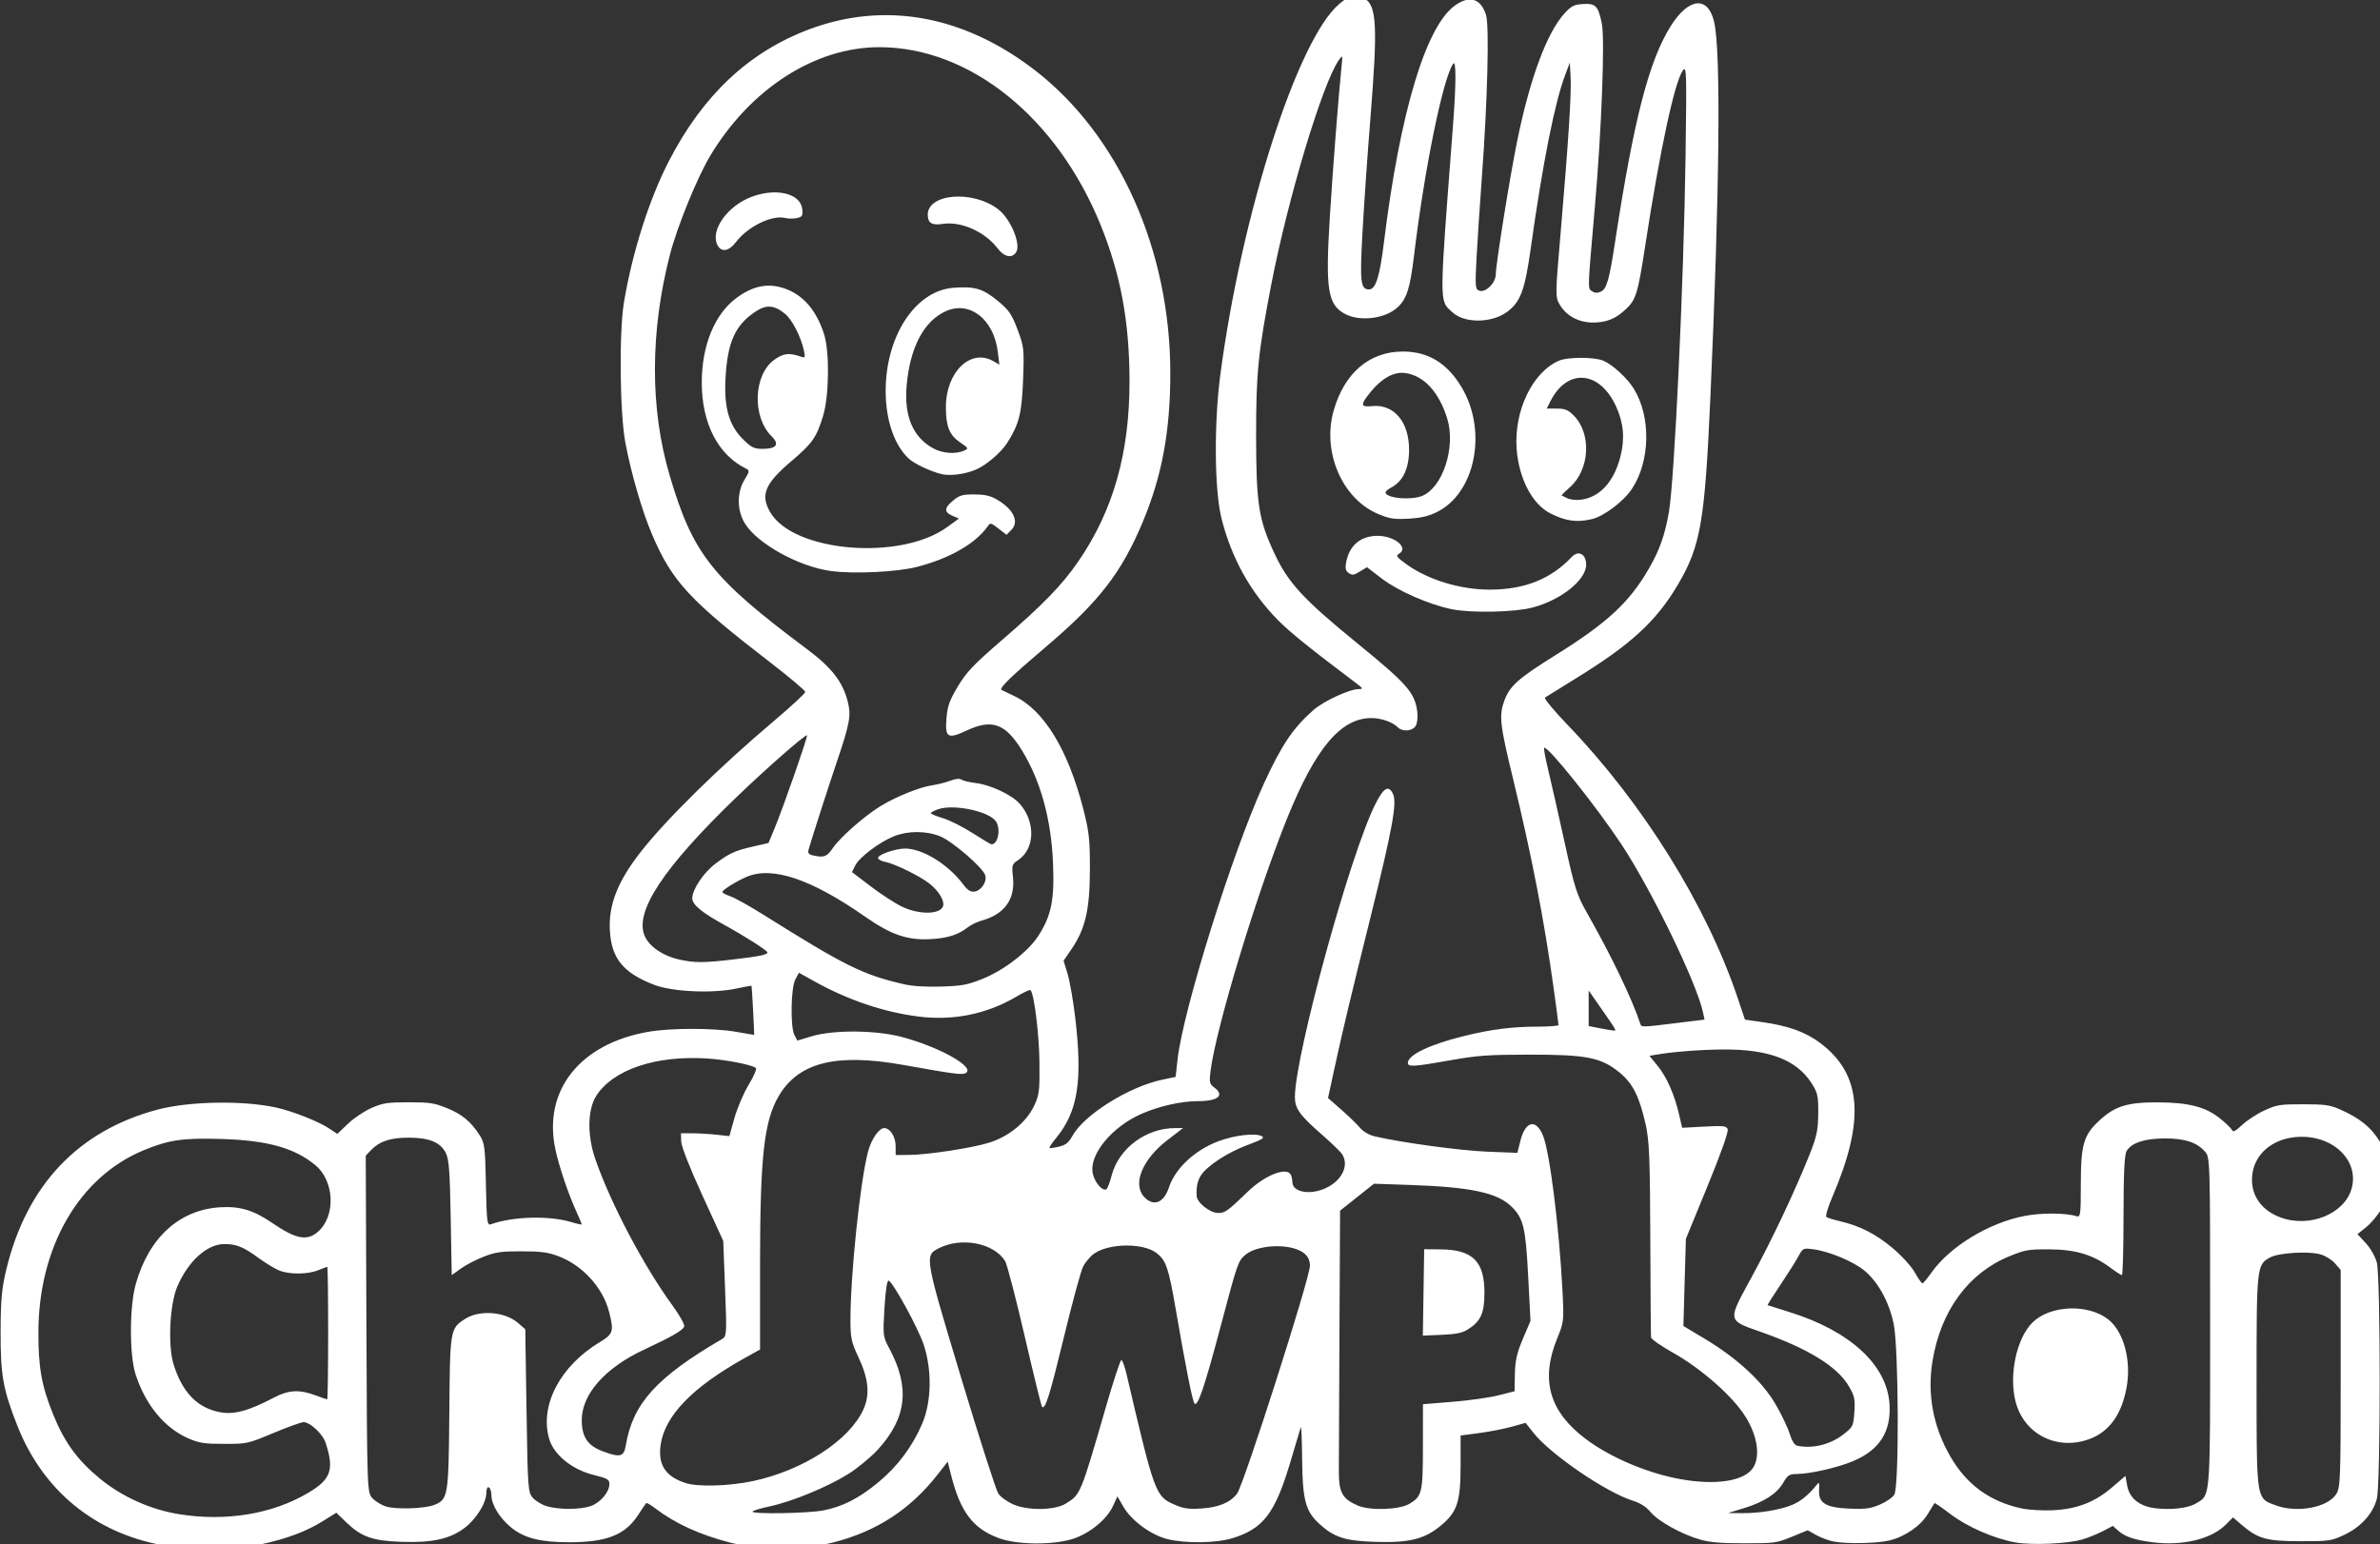 <svg
viewBox="56 99 1643 1066"
  fill="none"
  xmlns="http://www.w3.org/2000/svg"
  aria-hidden="true"
>
<rect x="56" y="99" width="1643" height="1066" fill="#333333" stroke="none"/>
<g clip-path="url(#clip0_8_2)">
<path d="M236.297 1165.17C220.436 1168.6 185.838 1168.98 168.764 1165.92C121.425 1157.43 85.63 1128.08 67.967 1083.3C58.052 1058.15 56.318 1048.42 56.422 1017.94C56.474 996.492 57.22 988.443 60.374 975.39C74.363 917.259 110.054 879.572 164.829 865.061C186.774 859.256 224.059 858.627 246.888 863.703C257.687 866.09 275.766 873.196 282.683 877.756L288.871 881.86L296.238 874.811C300.294 870.937 307.644 866.019 312.567 863.889C320.488 860.472 323.487 860.028 338.047 860.014C352.591 860.014 355.728 860.486 364.412 863.989C374.9 868.22 380.914 873.181 387.068 882.66C390.569 888.065 390.933 890.924 391.454 916.901C391.956 942.764 392.268 945.152 394.92 944.223C410.157 938.818 435.031 938.132 450.25 942.693C454.307 943.908 457.617 944.623 457.617 944.294C457.617 943.965 456.075 940.305 454.185 936.145C448.118 922.777 441.982 904.592 439.365 892.311C430.767 851.851 456.369 819.568 503.552 811.362C519.136 808.66 548.673 808.66 564.221 811.376C570.895 812.534 576.442 813.492 576.563 813.492C576.875 813.492 575.09 779.937 574.76 779.594C574.604 779.437 569.82 780.295 564.152 781.524C548.066 784.998 520.245 783.74 507.799 778.994C486.374 770.802 478.21 760.922 477.031 741.75C475.939 723.936 482.232 707.781 498.214 687.279C515.704 664.876 552.313 628.848 590.014 596.98C602.044 586.801 611.89 577.694 611.89 576.721C611.89 575.749 601.177 566.714 588.09 556.62C531.997 513.401 520.072 500.533 506.239 468.222C499.34 452.153 491.731 425.975 487.692 404.544C483.844 383.985 483.306 327.899 486.79 307.383C492.684 272.656 504.194 236.527 517.784 210.164C541.15 164.828 572.854 135.005 614.282 119.364C666.475 99.678 721.094 109.485 770.288 147.372C828.374 192.121 863.943 271.612 863.909 356.707C863.891 396.524 858.223 427.333 845.084 458.872C830.281 494.414 814.801 514.401 777.724 545.84C754.063 565.913 745.518 574.22 747.39 575.32C747.702 575.506 751.602 577.379 756.057 579.481C776.597 589.174 793.203 616.281 803.829 657.513C807.851 673.14 808.457 678.744 808.388 699.832C808.301 727.282 805.216 740.378 795.526 754.546L790.222 762.281L793.013 771.459C794.538 776.506 796.913 790.131 798.282 801.711C803.413 845.345 800.102 866.319 785.178 884.548C782.266 888.122 780.151 891.267 780.48 891.539C780.809 891.825 783.774 891.41 787.067 890.638C791.713 889.551 793.758 887.893 796.358 883.175C804.297 868.692 835.325 849.277 858.24 844.445L867.566 842.486L868.901 830.534C872.697 796.393 906.966 686.893 928.599 639.785C940.82 613.179 948.706 601.512 962.712 589.217C969.871 582.955 987.639 574.749 994.104 574.734C997.155 574.72 996.947 574.248 992.371 570.803C960.233 546.569 946.678 535.661 938.549 527.454C919.273 508.025 906.134 484.435 899.218 456.785C894.347 437.341 894 391.162 898.473 357.422C913.12 246.735 951.584 126.656 980.289 101.951C987.916 95.374 991.937 94.474 997.987 97.976C1006.46 102.88 1007.16 117.306 1001.97 181.57C1000.1 204.774 997.692 239.301 996.635 258.301C994.641 293.886 995.196 298.804 1001.12 298.804C1005.68 298.804 1008.47 290.012 1011.33 266.751C1022.36 177.067 1040.16 117.477 1060.3 102.88C1070.37 95.589 1078.05 97.805 1081.81 109.085C1084.22 116.262 1082.91 168.503 1079.02 220.887C1077.62 239.758 1075.96 264.992 1075.31 276.959C1074.26 297.16 1074.4 298.79 1077.31 299.719C1081.74 301.121 1088.56 294.258 1088.61 288.353C1088.64 281.262 1098.4 220.515 1103.46 195.867C1112.29 152.762 1124.02 121.266 1136.12 108.156C1140.73 103.152 1142.69 102.151 1148.6 101.794C1157.58 101.25 1159.33 103.037 1161.81 115.333C1163.99 126.227 1161.62 188.876 1157.01 241.617L1156.51 247.393C1152.42 294.201 1152.1 297.789 1154.11 299.419C1154.37 299.619 1154.65 299.777 1154.96 299.991C1156.97 301.378 1158.59 301.464 1161.13 300.334C1165.14 298.576 1166.92 292.342 1170.96 265.922C1183.88 181.399 1194.4 140.667 1209.48 116.82C1221.91 97.161 1235.17 96.018 1239.36 114.26C1244.08 134.834 1243.12 230.465 1236.75 373.148C1232.9 459.301 1230 476.057 1214.3 502.664C1199.48 527.812 1181.8 544.067 1144.04 567.257C1133.07 574.005 1123.42 579.995 1122.58 580.596C1121.75 581.196 1128.67 589.574 1137.96 599.239C1190.26 653.61 1234.32 724.408 1255.78 788.573L1260.6 802.955L1272.37 804.628C1290.6 807.201 1302.49 811.505 1312.69 819.182C1341.3 840.756 1343.73 872.338 1320.85 925.551C1317.85 932.528 1316.03 938.69 1316.83 939.247C1317.61 939.805 1321.77 941.077 1326.05 942.078C1339.99 945.352 1350.96 950.942 1362.45 960.607C1368.8 965.94 1375.56 973.36 1377.91 977.563C1380.22 981.68 1382.56 985.04 1383.11 985.026C1383.67 985.012 1386.46 981.695 1389.32 977.649C1402.09 959.577 1428.88 943.279 1453.65 938.475C1465.12 936.245 1482.11 936.331 1489.44 938.661C1492.23 939.533 1492.46 937.875 1492.46 916.844C1492.46 889.108 1494.36 882.574 1505.53 872.352C1516.2 862.559 1524.92 859.928 1546.19 860.071C1567.18 860.214 1578.62 863.217 1588.59 871.194C1592.66 874.454 1596.39 878.071 1596.88 879.258C1597.53 880.845 1599.35 879.887 1603.86 875.64C1607.21 872.467 1614.12 867.963 1619.24 865.633C1627.8 861.715 1629.88 861.387 1645.86 861.387C1660.75 861.387 1664.31 861.858 1671 864.775C1685.02 870.865 1693.03 877.342 1699.08 887.493C1704.4 896.4 1704.8 898.072 1704.8 911.397C1704.8 924.078 1704.26 926.623 1700.1 933.6C1697.52 937.932 1692.72 943.636 1689.42 946.267L1683.44 951.057L1689.2 957.261C1692.49 960.836 1695.75 966.583 1696.84 970.758C1699.42 980.723 1699.44 1123.75 1696.84 1133.7C1694.17 1143.98 1685.8 1153.29 1674.41 1158.62C1665.26 1162.89 1664.2 1163.05 1644.13 1163.05C1620.71 1163.05 1614.73 1161.39 1603.5 1151.74L1597.53 1146.62L1592.49 1151.66C1582.49 1161.68 1562.38 1166.47 1541.77 1163.75C1529.03 1162.08 1522.74 1159.88 1517.83 1155.42L1514.63 1152.49L1507.68 1156.1C1503.86 1158.09 1497.5 1160.66 1493.57 1161.84C1483.44 1164.81 1458.81 1165.92 1447.41 1163.91C1432.71 1161.31 1413.97 1153.13 1402.32 1144.24C1396.55 1139.82 1391.64 1136.46 1391.43 1136.76C1391.23 1137.07 1389.11 1140.52 1386.72 1144.42C1381.73 1152.61 1370.91 1160.02 1360.22 1162.56C1351.81 1164.57 1331.58 1164.99 1322.32 1163.37C1318.84 1162.76 1313.27 1160.73 1309.96 1158.88L1303.93 1155.5L1292.96 1159.99C1282.4 1164.31 1281.12 1164.48 1260.25 1164.48C1243.75 1164.48 1236.35 1163.85 1229.52 1161.89C1216.81 1158.23 1200.6 1149.21 1195.39 1142.89C1192.44 1139.3 1188.38 1136.7 1183.22 1135.09C1164.58 1129.25 1126.21 1103 1114.47 1088.06L1109.18 1081.34L1099.55 1084.02C1094.26 1085.5 1084.15 1087.46 1077.12 1088.39L1064.31 1090.07V1110.21C1064.31 1135.97 1062.04 1142.89 1050.49 1152.41C1039.19 1161.74 1028.63 1164.29 1004.71 1163.48C984.449 1162.81 976.926 1160.33 966.786 1151.08C957.217 1142.35 955.137 1134.46 954.895 1105.96C954.791 1092.54 954.357 1082.85 953.941 1084.42C953.508 1085.99 950.076 1097.5 946.314 1109.98C936.087 1143.88 927.906 1154.46 906.932 1160.93C895.699 1164.41 874.69 1164.72 861.985 1161.61C850.665 1158.83 837.058 1148.85 831.546 1139.29L827.403 1132.1L824.231 1138.95C819.828 1148.44 807.348 1158.38 795.526 1161.78C781.503 1165.8 757.877 1165.44 745.743 1161.01C727.663 1154.4 718.91 1142.82 712.462 1117L710.243 1108.12L703.292 1117C684.329 1141.22 661.049 1156.35 630.957 1163.98C612.098 1168.78 578.453 1168.78 559.957 1163.99C539 1158.56 522.03 1150.8 508.337 1140.36C505.268 1138 502.46 1136.36 502.114 1136.7C501.767 1137.04 499.236 1140.78 496.497 1144.99C487.57 1158.73 474.83 1163.77 448.985 1163.77C429.016 1163.77 417.732 1160.89 408.839 1153.56C400.814 1146.94 395.302 1137.93 395.25 1131.33C395.232 1128.81 394.435 1126.36 393.482 1125.88C392.459 1125.36 391.748 1126.94 391.731 1129.72C391.714 1136.7 384.624 1148.01 376.494 1154.06C366.389 1161.58 354.081 1164.24 333.003 1163.48C313.139 1162.76 305.425 1160.03 295.077 1150.05L288.178 1143.39L278.783 1149.24C267.394 1156.33 254.047 1161.33 236.297 1165.17ZM1215.98 1120.19C1240.63 1124.66 1260.46 1121.52 1266.32 1112.2C1271.27 1104.28 1269.25 1090.49 1261.17 1077.37C1252.48 1063.27 1230.63 1043.94 1210.74 1032.81C1202.67 1028.27 1195.92 1023.56 1195.77 1022.33C1195.61 1021.1 1195.39 990.487 1195.26 954.316C1195.07 898.93 1194.57 886.478 1192.08 875.397C1187.67 855.768 1183.08 846.747 1173.63 839.141C1161.05 829.004 1150.94 827.06 1111.11 827.131C1082.94 827.174 1076.35 827.646 1057.01 831.063C1031.63 835.523 1027.91 835.752 1027.91 832.793C1027.91 827.389 1042.78 820.212 1066.06 814.421C1084.97 809.703 1099.75 807.802 1117.61 807.788C1125.48 807.773 1131.91 807.287 1131.91 806.701C1131.91 806.115 1130.4 794.692 1128.55 781.324C1122.03 734.33 1113.45 690.038 1100.64 637.226C1091.38 599.082 1090.72 593.12 1094.5 582.755C1098.21 572.575 1104 567.414 1129.86 551.287C1165.64 528.97 1180.79 514.93 1194.35 491.469C1201.7 478.759 1205.37 468.323 1208.11 452.496C1211.97 430.036 1218.37 293.944 1219.58 208.019C1220.43 147.601 1220.31 143.941 1217.63 147.815C1211.92 156.007 1201.75 203.544 1191.73 268.781C1186.67 301.778 1185.4 305.881 1178.36 312.501C1171.31 319.12 1164.98 321.679 1155.66 321.679C1145.95 321.679 1137.39 317.133 1132.9 309.584C1129.59 304.009 1129.6 303.522 1133.37 259.56C1138.79 196.153 1140.87 163.742 1140.25 152.262L1139.71 142.254L1136.47 150.832C1129.29 169.761 1120.97 211.694 1112.77 270.211C1108.66 299.534 1105.63 307.64 1096.2 314.474C1085.59 322.151 1066.98 322.266 1058.78 314.703C1057.46 313.487 1056.33 312.572 1055.4 311.529C1049.9 305.553 1050.65 295.659 1057.88 201.014C1058.27 195.753 1058.69 190.234 1059.14 184.429C1061.26 156.536 1061.27 140.052 1059.18 143.011C1052.17 152.876 1039.35 215.725 1032.2 275.057C1029.41 298.39 1027.11 305.524 1020.45 311.486C1012.1 318.963 995.248 321.122 985.09 316.018C972.558 309.713 970.894 299.505 974.031 248.723C975.938 217.798 980.029 165.157 982.022 145.828C982.958 136.707 982.924 136.606 980.168 140.595C968.849 156.979 945.17 235.698 933.643 295.23C924.491 342.553 923.052 357.064 923.139 401.027C923.225 447.235 924.924 457.943 935.931 481.39C945.326 501.42 955.779 512.757 992.319 542.566C1027.71 571.432 1032.79 577.236 1034.42 590.604C1034.87 594.235 1034.34 598.567 1033.24 600.254C1030.89 603.886 1024.14 604.329 1020.89 601.083C1017.23 597.466 1009.48 594.75 1002.79 594.75C981.658 594.75 964.307 615.28 944.789 663.375C923.624 715.573 895.439 808.502 891.643 838.669C890.707 846.06 891.019 847.419 894.243 849.806C901.645 855.325 896.878 859.242 882.785 859.242C871.362 859.242 856.056 862.716 843.888 868.049C823.642 876.956 807.972 895.942 810.312 908.766C811.456 915.043 816.864 921.548 819.707 920.104C820.504 919.704 822.134 915.472 823.364 910.711C828.201 891.91 847.025 877.828 867.323 877.828H872.697L862.002 886.049C844.46 899.516 837.544 916.63 846.02 925.537C852.399 932.213 859.471 929.425 862.938 918.86C867.306 905.65 880.705 893.097 897.12 886.906C907.816 882.86 922.029 881.116 926.675 883.261C929.448 884.533 928.027 885.448 916.639 889.737C903.101 894.827 889.06 904.091 884.952 910.639C882.629 914.328 881.763 918.688 882.109 924.765C882.369 929.383 891.366 936.445 896.982 936.445C901.714 936.445 903.551 935.116 917.54 921.605C929.31 910.225 944.442 904.349 947.112 910.11C947.701 911.354 948.169 913.556 948.169 915.014C948.169 921.962 959.818 924.279 970.738 919.503C982.144 914.499 987.552 903.777 982.577 895.956C981.485 894.241 975.21 888.136 968.64 882.403C953.179 868.907 949.92 864.375 949.92 856.383C949.937 827.66 988.176 688.366 1005.44 654.182C1011.26 642.644 1014.64 640.743 1017.7 647.291C1020.49 653.281 1017.12 671.753 1002.53 730.57C987.864 789.631 982.56 811.848 976.805 838.512L972.783 857.097L981.78 864.961C986.72 869.293 992.527 874.897 994.676 877.413C997.086 880.258 1001.04 882.589 1005.01 883.532C1023.33 887.836 1063.93 893.369 1082.59 894.112L1103.5 894.927L1105.6 886.535C1109.01 872.896 1116.4 871.208 1121.18 882.975C1125.88 894.541 1132.34 946.081 1134.63 990.058C1135.71 1010.8 1135.58 1011.88 1131.06 1022.87C1119.29 1051.49 1125.44 1073.44 1150.54 1092.35C1167.55 1105.18 1193.01 1116.01 1215.98 1120.19ZM679.7 778.436C685.958 779.894 694.469 780.438 705.511 780.123C719.846 779.708 723.555 779.037 733.748 775.019C748.724 769.129 765.66 756.162 772.784 745.124C781.798 731.171 783.999 720.334 782.942 694.828C781.694 664.776 774.431 638.284 761.725 617.453C750.18 598.539 740.993 595.15 723.469 603.299C710.26 609.461 708.336 608.346 709.359 595.207C710.035 586.543 711.456 582.54 717.28 572.833C723.209 562.954 728.183 557.75 747.511 541.065C776.043 516.46 789.147 502.964 800.397 486.594C824.595 451.424 835.88 411.478 835.741 361.511C835.62 321.065 829.709 288.968 816.153 255.199C786.096 180.326 725.739 131.603 663.025 131.574C618.806 131.56 574.275 160.096 546.454 206.289C537.423 221.287 523.573 255.156 518.564 274.5C504.714 327.984 504.644 381.169 518.356 427.462C534.39 481.619 547.407 498.074 612.965 547.055C630.281 559.98 637.873 569.816 641.306 583.67C643.646 593.163 642.64 598.61 633.523 625.488C628.08 641.558 616.033 678.973 614.161 685.692C613.519 687.951 614.334 688.938 617.367 689.61C624.925 691.268 626.849 690.553 630.957 684.463C635.915 677.128 653.093 662.045 664.082 655.397C674.76 648.935 690.95 642.416 699.444 641.172C703.257 640.614 708.908 639.199 712.011 638.012C715.824 636.568 718.338 636.339 719.811 637.297C720.99 638.069 725.479 639.127 729.761 639.642C739.711 640.829 754.323 647.677 759.749 653.696C771.068 666.277 770.565 685.235 758.709 692.912C754.618 695.571 754.375 696.386 755.277 704.578C756.941 719.805 749.452 730.241 733.696 734.573C730.628 735.431 726.329 737.504 724.162 739.191C717.454 744.41 710.295 746.697 698.577 747.369C682.474 748.284 671.189 744.424 653.127 731.814C615.998 705.879 589.148 696.844 571.502 704.335C564.429 707.338 554.688 713.428 554.688 714.844C554.688 715.444 557.184 716.788 560.252 717.832C563.303 718.875 573.547 724.58 582.994 730.513C639.416 765.898 651.619 771.945 679.7 778.436ZM1451.72 1140.43C1456.56 1141.45 1465.95 1142.01 1472.94 1141.69C1489.7 1140.92 1502.06 1136.17 1514.02 1125.89L1523.26 1117.97L1524.47 1124.69C1526.07 1133.4 1532.91 1138.93 1543.78 1140.28C1554.79 1141.63 1566.59 1140.26 1571.95 1136.99C1573.37 1136.13 1574.58 1135.49 1575.61 1134.69C1581.74 1129.98 1581.74 1119.85 1581.73 1026.02C1581.73 1021.53 1581.73 1016.85 1581.73 1011.96C1581.73 899.002 1581.69 898.015 1578.14 894.012C1572.47 887.65 1564.31 884.976 1550.53 884.976C1536.66 884.976 1527.54 887.95 1524.14 893.555C1522.57 896.157 1521.98 908.266 1521.94 938.232C1521.94 960.836 1521.44 979.336 1520.83 979.336C1520.24 979.336 1516.62 977.02 1512.82 974.175C1500.85 965.253 1488.82 961.636 1470.75 961.55C1456.42 961.465 1454.13 961.865 1443.31 966.254C1414.9 977.792 1395.68 1003.98 1390.05 1038.87C1386.35 1061.76 1390.55 1084.05 1402.39 1104.55C1413.66 1124.05 1429.83 1135.8 1451.72 1140.43ZM529.623 1122.99C538.064 1125.66 559.611 1124.98 575.731 1121.55C610.312 1114.17 642.138 1093.58 651.949 1072.27C656.715 1061.91 655.675 1050.95 648.517 1035.81C643.802 1025.86 643.108 1022.6 643.091 1010.73C643.074 979.179 649.747 915.043 655.207 894.198C657.426 885.691 662.8 877.828 666.371 877.828C670.513 877.828 674.292 883.775 674.292 890.295V896.414L683.392 896.371C696.272 896.299 727.074 891.596 738.879 887.893C752.399 883.647 764.394 873.882 769.733 862.759C773.46 854.982 773.789 852.294 773.564 832.078C773.339 812.649 769.82 784.584 767.358 782.554C766.89 782.168 762.643 784.126 757.929 786.928C737.319 799.138 714.178 803.87 689.997 800.811C666.059 797.794 641.15 789.345 617.957 776.392L607.556 770.587L605.043 775.234C601.94 780.952 601.524 808.174 604.436 813.664L606.43 817.409L616.535 814.393C631.304 809.989 659.888 810.147 677.759 814.722C702.893 821.155 728.496 835.123 723.191 839.498C720.903 841.385 717.228 840.942 679.492 834.222C633.193 825.973 607.418 832.393 593.654 855.611C583.445 872.795 580.689 897.672 580.689 972.488V1030.7L569.855 1036.74C533.818 1056.85 514.802 1076.58 512.029 1096.74C510.139 1110.48 515.548 1118.53 529.623 1122.99ZM755.797 1137.76C765.833 1142.03 784.172 1141.73 791.574 1137.19C802.044 1130.74 801.801 1131.31 819.828 1069.05C824.786 1051.95 829.414 1037.95 830.125 1037.95C830.818 1037.95 832.413 1042.3 833.661 1047.6C852.988 1130.2 853.682 1132.08 866.699 1137.75C873.182 1140.56 876.302 1141.03 885.143 1140.48C897.311 1139.72 905.371 1136.37 910 1130.17C914.697 1123.88 960.303 981.237 960.303 972.859C960.303 967.283 957.235 963.595 950.682 961.35C939.502 957.49 922.324 959.52 915.495 965.525C910.676 969.743 910.208 971.115 898.611 1014.88C887.604 1056.4 882.647 1070.99 880.567 1067.9C879.041 1065.63 874.569 1043.03 867.549 1002.31C862.713 974.217 860.927 969.042 854.254 963.981C845.101 957.033 821.683 957.29 811.369 964.453C808.648 966.34 805.146 970.5 803.586 973.703C802.044 976.905 796.098 998.837 790.378 1022.46C780.705 1062.4 777.637 1072.19 775.384 1070.35C774.899 1069.94 769.49 1047.96 763.372 1021.5C757.253 995.034 751.151 971.673 749.834 969.571C742.016 957.176 719.863 952.887 704.228 960.721C694.122 965.797 694.192 966.211 719.361 1049.76C731.98 1091.62 743.593 1127.81 745.171 1130.17C746.748 1132.53 751.532 1135.94 755.797 1137.76ZM179.407 1144.36C211.665 1149.61 243.733 1144.39 268.382 1129.88C284.572 1120.36 286.895 1113.78 280.759 1095.01C278.817 1089.04 270.029 1080.84 265.574 1080.84C264.014 1080.84 254.636 1084.22 244.739 1088.35C226.937 1095.78 226.59 1095.86 210.885 1095.86C197.452 1095.86 193.725 1095.31 186.687 1092.35C169.925 1085.29 156.595 1069.32 149.627 1047.96C145.294 1034.71 145.311 1001.35 149.662 985.769C158.675 953.444 179.84 934.172 208.147 932.485C221.702 931.684 231.114 934.544 243.993 943.365C260.27 954.516 268.036 955.989 275.558 949.355C287.918 938.447 286.93 914.328 273.669 903.391C259.23 891.481 240.526 886.277 208.736 885.348C182.111 884.562 172.612 885.949 155.209 893.126C110.643 911.526 82.683 959.806 82.51 1018.65C82.441 1043 84.694 1055.67 92.529 1075.12C100.347 1094.51 109.308 1106.91 124.649 1119.57C140.007 1132.26 159.681 1141.16 179.407 1144.36ZM322.568 1139.1C329.554 1141.23 348.985 1140.6 355.624 1138.05C365.349 1134.29 365.695 1132.16 366.181 1074.41C366.649 1016.71 366.718 1016.29 377.032 1009.6C386.912 1003.2 404.437 1004.48 413.502 1012.29L418.616 1016.69L419.483 1072.97C420.315 1126.94 420.488 1129.41 423.92 1133.18C425.879 1135.34 430.16 1137.92 433.454 1138.89C441.653 1141.33 456.508 1141.31 463.702 1138.83C470.392 1136.53 476.667 1129.18 476.685 1123.65C476.685 1120.39 475.471 1119.69 465.851 1117.31C450.909 1113.61 438.325 1103.42 435.118 1092.4C428.427 1069.41 442.571 1042.26 469.803 1025.77C479.389 1019.97 479.926 1018.29 476.494 1004.78C472.247 987.985 458.051 972.43 441.306 966.211C434.112 963.538 429.432 962.923 416.016 962.909C401.871 962.894 398.196 963.423 389.928 966.612C384.641 968.656 377.517 972.359 374.085 974.847L367.845 979.364L367.134 939.676C366.562 907.137 365.921 899.045 363.632 894.727C359.784 887.507 352.157 884.447 338.013 884.447C325.463 884.447 317.94 886.949 312.133 893.04L308.493 896.857L308.944 1013.05C309.412 1128.44 309.429 1129.27 313.035 1133.28C315.045 1135.5 319.327 1138.12 322.568 1139.1ZM993.359 1138.46C1001.75 1142.09 1022.27 1141.35 1029.12 1137.16C1037.7 1131.9 1038.25 1129.55 1038.29 1097.89L1038.31 1068.46L1058.88 1066.8C1070.2 1065.89 1084.45 1063.87 1090.52 1062.31L1101.57 1059.5L1101.78 1047.65C1101.96 1038.45 1103.19 1033.03 1107.28 1023.38L1112.55 1010.97L1110.94 979.779C1109.22 946.496 1107.68 940.105 1099.46 932.042C1089.67 922.448 1071.45 918.545 1029.64 917.101L1004.5 916.244L981.104 934.844L980.67 1018.92C980.428 1065.17 980.254 1108.59 980.254 1115.43C980.289 1129.51 982.768 1133.87 993.359 1138.46ZM1296.46 1097.07C1306.95 1099.39 1319.29 1096.46 1328.37 1089.46C1335.17 1084.23 1335.48 1083.6 1336.14 1073.84C1336.74 1065.03 1336.22 1062.62 1332.22 1055.88C1324.21 1042.37 1304.26 1030.08 1271.74 1018.61C1261.64 1015.05 1255.92 1013.22 1253.98 1009.9C1251.55 1005.7 1255.15 999.123 1263.61 983.639C1264.06 982.824 1264.51 981.995 1265 981.123C1279.14 955.217 1295.18 921.305 1305.37 895.699C1310.12 883.79 1311.09 879.129 1311.19 867.82C1311.3 855.711 1310.81 853.452 1306.64 846.918C1296.3 830.763 1277.57 823.514 1246.31 823.557C1231.16 823.586 1210.47 825.158 1199.27 827.146L1194.68 827.946L1200.4 834.966C1206.64 842.6 1212.06 854.982 1215.22 868.792L1217.24 877.628L1232.38 876.813C1245.81 876.098 1247.63 876.284 1248.67 878.557C1249.42 880.13 1244.13 895.07 1234.84 917.716L1219.83 954.316L1218.96 984.397L1218.11 1014.46L1232.81 1023.27C1255.26 1036.72 1272.61 1052.76 1281.74 1068.51C1285.92 1075.68 1290.31 1084.92 1291.52 1089.01C1292.84 1093.44 1294.85 1096.7 1296.46 1097.07ZM471.953 1100.92C484.138 1105.48 486.686 1104.83 488.004 1096.93C492.805 1068.06 509.117 1049.99 554.133 1023.66C557.756 1021.54 557.773 1021.05 556.542 988.629L555.277 955.746L540.872 924.293C532.327 905.664 526.381 890.509 526.26 887.121L526.087 881.402L533.887 881.416C538.186 881.431 545.691 881.874 550.58 882.403L559.489 883.375L563.077 870.694C565.053 863.717 569.491 853.38 572.94 847.719C576.39 842.071 578.574 836.939 577.794 836.324C574.951 834.094 557.409 830.663 544.478 829.805C508.891 827.417 479.146 837.425 467.567 855.668C461.535 865.161 461.309 883.018 467.03 899.445C477.673 930.069 500.311 972.959 520.332 1000.44C525.064 1006.93 528.669 1013.36 528.357 1014.72C527.768 1017.27 519.708 1021.93 500.623 1030.8C473.773 1043.29 457.617 1061.56 457.617 1079.41C457.635 1091.05 461.639 1097.04 471.953 1100.92ZM689.026 490.383C675.124 493.971 644.859 495.387 629.224 493.171C607.088 490.04 578.747 474.27 570.202 460.359C564.724 451.452 564.603 439.014 569.907 430.336C573.495 424.431 573.582 423.788 570.912 422.472C551.62 412.951 540.491 391.291 540.456 363.14C540.439 337.363 549.47 315.532 564.741 304.452C576.095 296.202 586.288 294.258 597.641 298.161C610.468 302.593 619.673 313.273 624.908 329.814C628.808 342.167 628.374 372.676 624.128 386.416C619.517 401.256 616.83 405.059 602.183 417.511C583.947 432.981 580.758 440.801 587.761 452.725C603.899 480.218 677.534 486.365 709.809 462.933L717.974 457.014L713.467 455.069C707.625 452.539 707.781 449.679 714.022 444.518C718.39 440.93 720.418 440.344 728.513 440.344C735.412 440.344 739.433 441.201 743.645 443.56C755.415 450.166 759.87 459.058 754.271 464.734L750.839 468.222L745.309 463.933C739.988 459.816 739.693 459.759 737.804 462.432C729.31 474.399 711.595 484.55 689.026 490.383ZM207.141 1073.84C217.264 1075.94 227.093 1073.34 245.588 1063.67C255.243 1058.61 262.818 1058.24 273.634 1062.29C277.795 1063.84 281.487 1065.12 281.868 1065.12C282.232 1065.12 282.544 1044.53 282.544 1019.37C282.544 994.205 282.267 973.617 281.937 973.617C281.608 973.617 278.817 974.661 275.732 975.933C268.313 978.978 255.33 978.993 248.327 975.976C245.241 974.646 238.724 970.629 233.836 967.055C223.99 959.835 219.102 957.89 210.92 957.89C198.96 957.905 186.011 969.571 178.401 987.199C173.167 999.351 171.78 1027.83 175.784 1040.81C181.73 1060.01 191.853 1070.66 207.141 1073.84ZM729.605 423.259C721.857 426.518 711.439 427.791 705.493 426.204C697.658 424.117 687.362 419.241 683.583 415.824C673.425 406.617 667.411 389.146 667.411 368.859C667.428 331.015 687.882 299.777 714.022 297.704C728.686 296.546 734.493 298.233 744.599 306.568C752.555 313.13 754.375 315.746 758.431 326.483C762.886 338.278 763.077 339.894 762.262 361.353C761.395 384.271 759.575 391.62 751.515 404.458C747.199 411.349 736.903 420.185 729.605 423.259ZM1626.66 1138.17C1641.53 1143.75 1662.54 1139.98 1668.71 1130.64C1671.64 1126.21 1671.86 1120.65 1671.86 1050.82V975.762L1667.93 971.215C1665.74 968.685 1661.22 965.911 1657.72 964.967C1649.35 962.68 1629.08 963.938 1623.24 967.098C1613.9 972.144 1613.79 973.088 1613.79 1052.35V1057.57C1613.79 1119.76 1613.79 1130.94 1620.43 1135.43C1622.08 1136.53 1624.11 1137.23 1626.66 1138.17ZM1047.65 452.667C1041.91 455.441 1036.64 456.642 1028.22 457.099C1018.2 457.628 1015.41 457.2 1007.43 453.868C982.525 443.432 968.537 410.921 976.683 382.427C984.102 356.449 1001.4 341.695 1024.44 341.695C1042.03 341.695 1055.28 349.816 1065.19 366.672C1083.06 397.053 1074.34 439.757 1047.65 452.667ZM1154.74 457.457C1144.34 459.844 1136.69 458.744 1126.1 453.339C1113.74 447.049 1104.5 429.292 1103 408.962C1101.05 382.684 1113.9 355.935 1132.26 348C1138.32 345.384 1156.71 345.398 1162.89 348.043C1169.19 350.716 1179.39 360.095 1183.84 367.315C1195.82 386.673 1195.28 417.268 1182.63 436.426C1176.84 445.219 1163.15 455.527 1154.74 457.457ZM1188.42 805.986C1189.16 808.259 1189.54 808.245 1213.05 805.343L1232.71 802.927L1231.61 797.837C1227.26 777.492 1195.96 713.071 1175.17 681.689C1157.75 655.383 1124.2 613.493 1121.99 615.309C1121.58 615.666 1122.84 622.6 1124.82 630.721C1126.8 638.856 1131.86 661.259 1136.1 680.531C1143.16 712.713 1144.44 716.716 1151.9 729.855C1168.73 759.55 1182.7 788.687 1188.42 805.986ZM1259.94 1140.22L1248.91 1143.61L1258.79 1143.68C1270.88 1143.76 1284.93 1141.42 1293.32 1137.92C1299.13 1135.5 1304.61 1131.03 1310.02 1124.28C1311.89 1121.95 1312.11 1122.43 1311.78 1127.89C1311.25 1136.83 1316.59 1139.96 1333.5 1140.6C1343.87 1140.99 1347.3 1140.5 1353.78 1137.76C1358.07 1135.94 1362.54 1132.86 1363.72 1130.88C1367.13 1125.21 1366.75 1029.37 1363.25 1012.86C1360.04 997.679 1352.5 983.997 1343.04 976.19C1335.38 969.871 1318.65 962.909 1307.73 961.493C1300.76 960.593 1300.62 960.664 1297.38 966.583C1295.58 969.871 1290 978.721 1284.97 986.227C1279.94 993.733 1276.01 999.952 1276.23 1000.07C1276.46 1000.17 1283.5 1002.41 1291.87 1005.03C1333.19 1017.98 1358.48 1041.27 1360.37 1068.05C1361.72 1087.35 1353.52 1100.2 1334.98 1107.88C1324.14 1112.35 1305.67 1116.56 1296.48 1116.64C1291.23 1116.69 1290.1 1117.39 1287.05 1122.65C1282.61 1130.27 1273.81 1135.97 1259.94 1140.22ZM1498.59 1092.45C1476.21 1100.83 1453.23 1089.28 1447.44 1066.73C1442.67 1048.23 1448.12 1022.81 1459.16 1011.99C1471.29 1000.08 1497.21 998.994 1511.23 1009.79C1522.11 1018.17 1527.54 1038.38 1523.99 1057.31C1520.52 1075.71 1512.06 1087.41 1498.59 1092.45ZM524.717 761.423C535.568 763.825 541.6 763.81 562.523 761.366C580.394 759.264 585.958 758.106 585.785 756.505C585.663 755.218 569.855 745.153 556.421 737.776C540.578 729.098 533.887 723.579 533.904 719.204C533.939 713.071 541.601 701.576 549.834 695.343C559.524 688.023 563.268 686.321 576.251 683.348L586.53 681.003L590.638 671.124C596.74 656.384 613.831 607.317 613.086 606.688C612.028 605.83 584.849 629.677 564.204 649.578C514.005 697.988 493.863 728.426 501.022 745.124C504.159 752.459 513.606 758.949 524.717 761.423ZM575.488 1142.63C575.488 1144.49 613.797 1143.84 624.284 1141.81C637.7 1139.2 648.829 1133.53 662.297 1122.42C675.714 1111.34 686.097 1097.41 692.77 1081.56C699.097 1066.48 699.444 1044.77 693.637 1027.29C689.875 1016.01 672.853 984.826 669.525 983.139C668.433 982.567 667.359 989.429 666.596 1001.88C665.434 1020.85 665.538 1021.78 669.751 1029.62C684.363 1056.71 682.058 1077.84 662.089 1099.72C657.27 1104.99 648.101 1112.58 641.704 1116.59C627.23 1125.64 602.755 1135.73 587.258 1139.02C580.793 1140.4 575.488 1142.02 575.488 1142.63ZM700.154 408.504C706.447 411.993 715.651 412.722 721.406 410.177C724.803 408.676 724.699 408.447 718.754 404.401C711.422 399.426 708.977 393.364 708.977 380.168C708.943 355.835 726.034 339.279 741.791 348.372L745.916 350.759L744.755 341.581C741.964 319.492 725.653 306.653 709.307 313.688C693.793 320.378 683.965 339.093 681.832 366.028C680.203 386.602 686.339 400.813 700.154 408.504ZM1630.19 939.476C1650.39 947.039 1674.91 936.946 1679.52 919.174C1684.76 899.044 1664.7 881.316 1639.86 884.133C1624 885.92 1612.58 896.014 1610.85 909.767C1609.18 923.178 1616.43 934.329 1630.19 939.476ZM1113.97 518.447C1101.56 521.721 1071.54 522.336 1058.24 519.605C1042.34 516.346 1020.99 506.967 1009.7 498.303L999.668 490.597L994.798 493.571C990.62 496.13 989.511 496.273 987.084 494.615C984.934 493.142 984.501 491.298 985.316 487.08C987.587 475.4 995.352 468.937 1007.1 468.937C1018.63 468.937 1028.63 477.158 1021.99 481.175C1019.45 482.72 1019.98 483.534 1026.83 488.495C1041.74 499.318 1064.22 506.152 1084.76 506.081C1108.58 505.995 1126.61 498.775 1141.03 483.52C1145.67 478.631 1150.98 481.504 1150.98 488.896C1150.98 499.404 1133.61 513.272 1113.97 518.447ZM569.491 402.843C574.812 407.99 576.754 408.89 582.353 408.89C592.06 408.89 594.348 405.788 588.714 400.269C575.09 386.916 576.06 357.865 590.482 347.414C596.792 342.839 600.779 342.381 608.978 345.255C611.82 346.256 612.011 345.827 610.919 340.809C608.822 331.287 602.859 319.735 597.971 315.689C590.517 309.556 585.074 309.127 577.551 314.131C563.441 323.481 558.154 335.319 556.837 360.467C555.762 380.854 559.437 393.164 569.491 402.843ZM1016.2 441.73C1021.75 443.56 1032.19 443.489 1037.3 441.573C1051.88 436.083 1061.22 407.747 1055.03 387.831C1049.31 369.46 1038.86 358.222 1025.89 356.521C1018.32 355.52 1009.9 360.138 1002.34 369.417C994.884 378.567 995.023 380.197 1003.2 379.367C1018.3 377.852 1028.79 390.276 1028.74 409.605C1028.7 422.358 1024.58 431.179 1016.62 435.483C1011.28 438.371 1011.16 440.058 1016.2 441.73ZM678.626 724.937C691.539 731.156 707.227 730.256 707.227 723.307C707.227 719.276 703.223 713.385 697.416 708.867C690.794 703.706 673.425 695.214 667.203 694.085C664.429 693.584 662.158 692.326 662.158 691.297C662.158 689.009 674.292 684.82 680.827 684.834C692.943 684.863 710.624 695.786 720.903 709.554C723.85 713.5 725.965 714.886 728.599 714.558C733.349 714 737.527 707.767 736.157 703.306C734.545 697.988 713.398 679.745 704.956 676.371C695.232 672.496 682.838 672.482 673.148 676.356C663.181 680.331 649.297 690.796 646.436 696.486L644.148 701.076L657.045 710.912C664.152 716.33 673.859 722.635 678.626 724.937ZM1137.98 443.017C1139.88 443.932 1143.99 444.39 1147.09 444.032C1160.18 442.517 1170.11 431.808 1174.59 414.409C1177.79 401.971 1176.89 391.162 1171.69 379.711C1160.37 354.762 1137.96 352.947 1126.29 376.036L1123.74 381.083H1130.64C1136.33 381.083 1138.39 381.912 1142.27 385.744C1154.89 398.211 1153.58 423.316 1139.64 435.497C1136.31 438.399 1133.8 440.915 1134.06 441.073C1134.3 441.23 1136.07 442.102 1137.98 443.017ZM1068.99 1017.05C1065.35 1019.28 1060.89 1020.17 1051.18 1020.57L1038.24 1021.11L1039.17 961.465L1050.61 961.565C1072.64 961.765 1080.77 969.828 1080.77 991.488C1080.77 1005.7 1078.14 1011.42 1068.99 1017.05ZM757.461 273.127C754.549 277.617 749.314 276.501 744.633 270.397C735.862 258.945 719.517 251.668 706.863 253.569C699.444 254.699 696.653 253.083 696.462 247.607C695.942 232.624 727.49 229.965 745.101 243.49C753.699 250.095 761.014 267.652 757.461 273.127ZM564.083 266.108C559.004 272.741 553.7 273.442 551.1 267.823C546.454 257.73 558.206 241.274 574.552 234.998C591.678 228.421 608.718 232.481 609.827 243.404C610.295 247.993 609.81 248.78 606.048 249.566C603.674 250.052 600.155 250.038 598.231 249.537C589.096 247.15 572.386 255.256 564.083 266.108ZM727.23 674.04C733.869 678.301 739.728 681.818 740.248 681.861C744.841 682.318 747.112 671.596 743.576 666.148C739.069 659.2 714.576 653.967 703.829 657.642C700.934 658.628 698.56 659.872 698.56 660.401C698.56 660.944 702.304 662.488 706.863 663.847C711.439 665.205 720.609 669.794 727.23 674.04ZM1160.08 808.831C1164.13 809.632 1168.45 810.361 1169.68 810.461C1169.78 810.475 1169.91 810.475 1170.01 810.49C1170.48 810.533 1170.82 810.561 1171 810.432C1171.59 809.975 1169.89 807.516 1162.24 796.55C1161.74 795.807 1161.2 795.035 1160.63 794.22L1152.71 782.825V807.373L1160.08 808.831Z" fill="white"/>
</g>
<defs>
<clipPath id="clip0_8_2">
<rect x="56" y="99" width="1643" height="1066" fill="white"/>
</clipPath>
</defs>
</svg>
